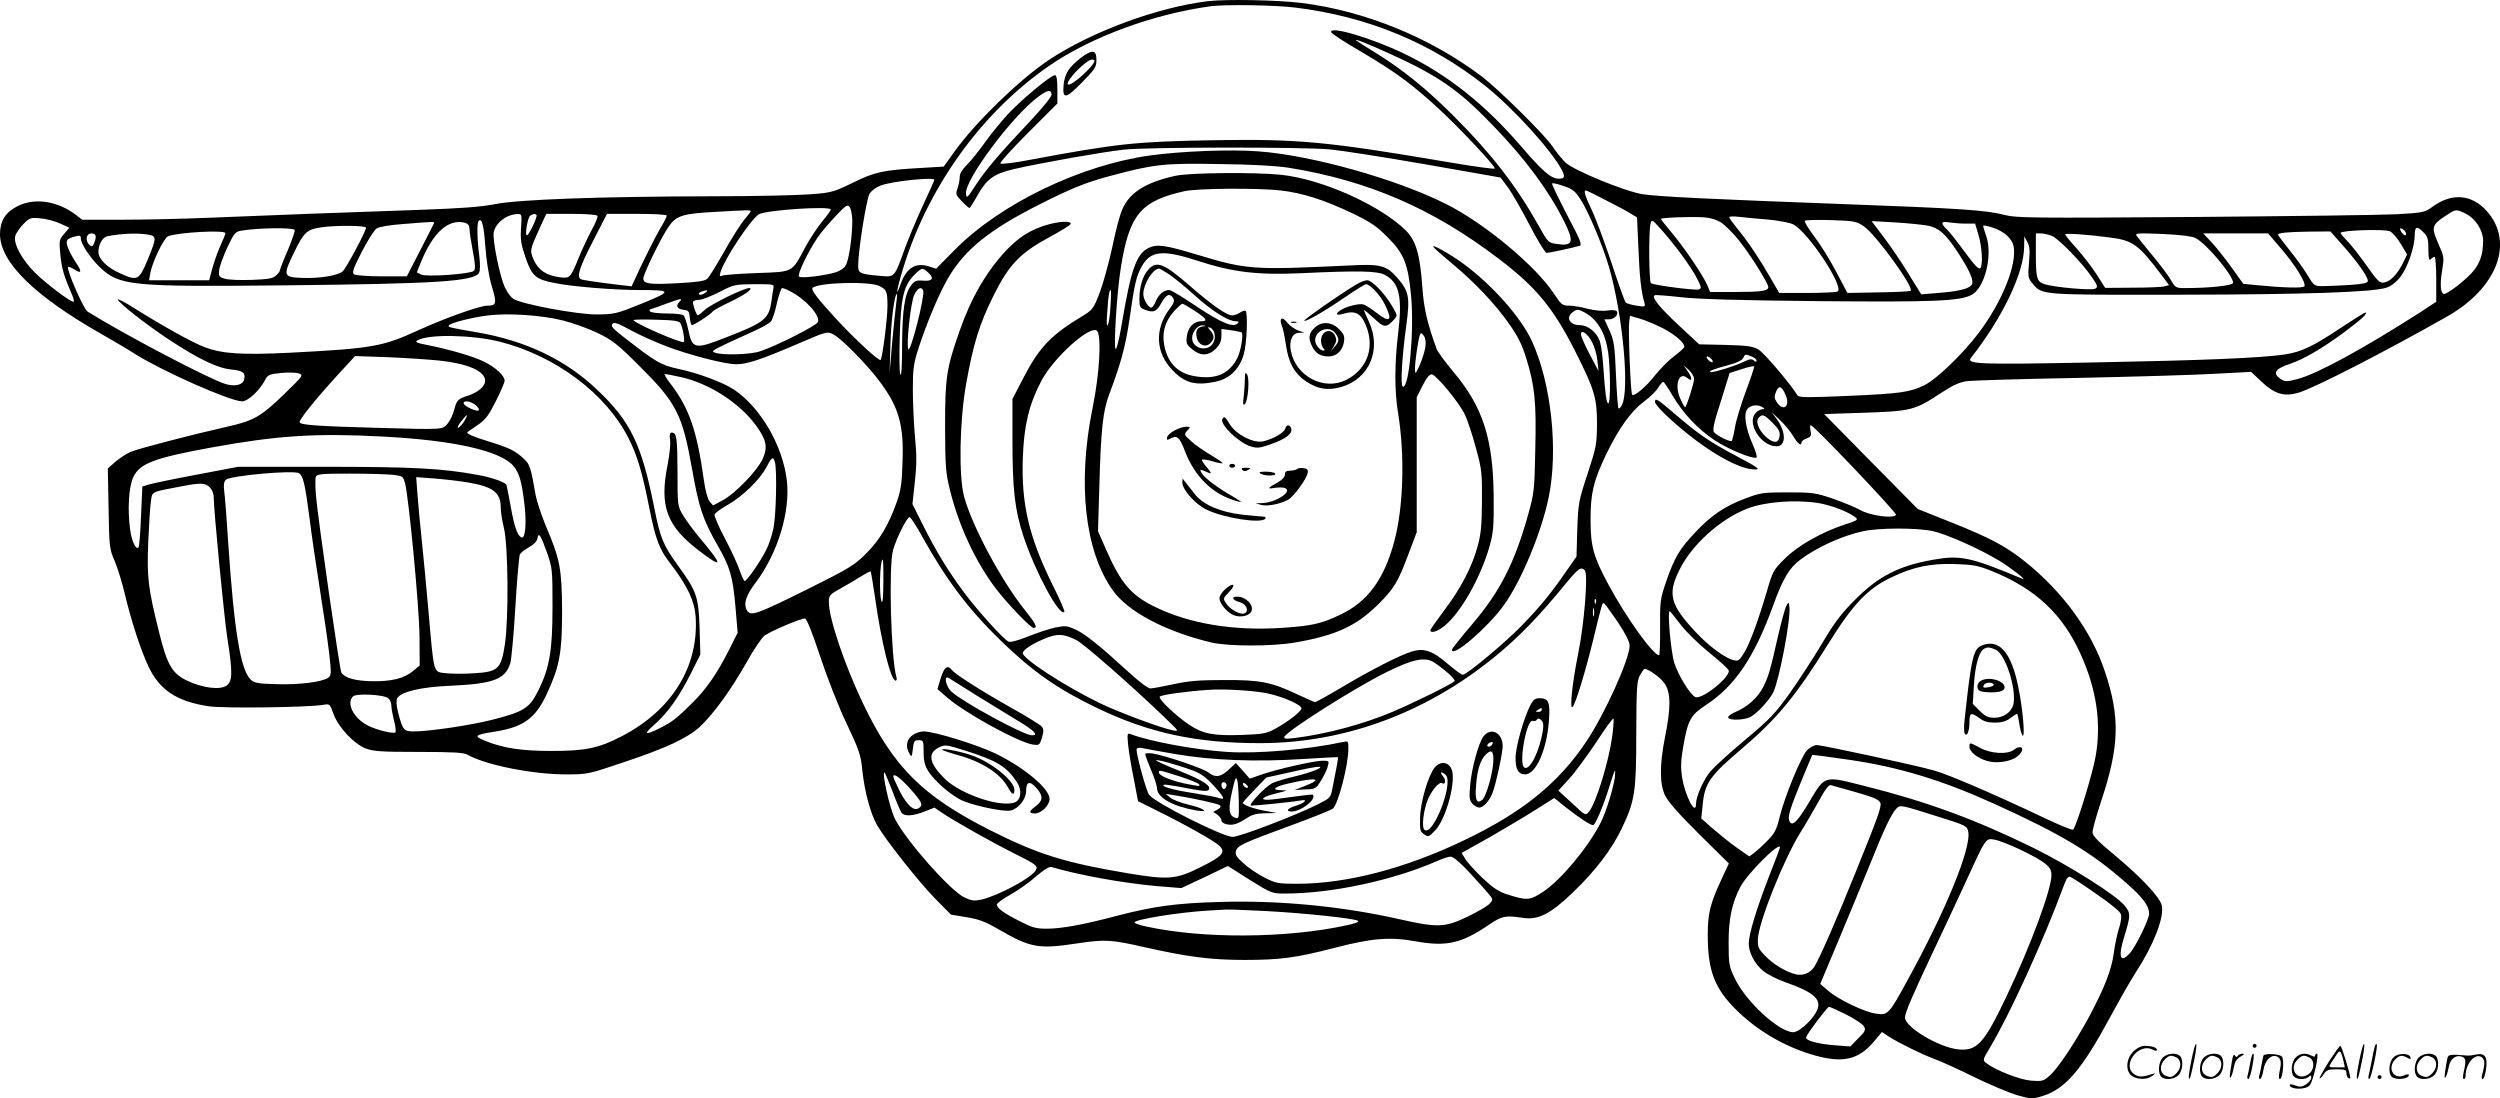 <svg version="1.0" xmlns="http://www.w3.org/2000/svg"
  viewBox="0 0 1280.051 562.359"
 preserveAspectRatio="xMidYMid meet">
<g transform="translate(-0.602,562.499) scale(0.1,-0.1)"
fill="#000000" stroke="none">
<path d="M6191 5619 c-258 -31 -599 -157 -816 -302 -151 -101 -374 -318 -481
-467 l-56 -78 -117 -7 c-193 -11 -236 -20 -349 -76 -100 -48 -109 -51 -220
-59 -65 -5 -286 -10 -492 -10 -579 -1 -994 -16 -1118 -40 -77 -15 -176 -22
-400 -30 -365 -12 -775 -28 -1067 -40 -121 -5 -316 -10 -434 -10 l-214 0 -34
26 c-94 71 -212 88 -300 42 -60 -31 -87 -75 -87 -143 1 -143 176 -315 519
-510 66 -38 143 -83 170 -101 141 -89 490 -244 551 -244 29 0 88 54 116 107
15 29 21 32 81 38 36 4 77 3 92 -2 26 -8 25 -10 -77 -109 -116 -112 -154 -134
-290 -164 -185 -42 -454 -112 -494 -129 -22 -10 -57 -33 -78 -51 l-38 -34 4
-205 c3 -198 5 -208 31 -268 14 -34 38 -108 51 -165 34 -143 82 -290 122 -375
57 -121 144 -179 307 -204 72 -12 511 -6 587 7 35 6 35 5 53 -45 24 -68 104
-154 165 -178 40 -15 78 -18 272 -18 171 0 231 -3 249 -14 93 -53 334 -101
504 -101 110 0 115 1 290 60 229 76 338 128 401 188 71 69 156 187 233 323 37
67 80 130 94 140 38 26 190 90 207 87 9 -2 37 -72 77 -193 36 -109 93 -255
135 -343 65 -138 74 -163 81 -240 12 -111 42 -224 77 -284 46 -78 211 -287
297 -375 l80 -81 78 -13 c60 -9 95 -22 155 -56 175 -102 212 -109 416 -78 140
21 172 19 343 -20 222 -50 341 -65 511 -65 185 0 264 11 462 62 192 50 283 57
416 33 156 -28 233 -11 375 86 67 45 83 48 175 34 77 -11 140 21 255 132 113
108 200 222 250 329 66 139 73 184 73 484 1 234 3 269 19 298 10 17 20 32 23
32 21 0 84 -45 104 -76 31 -47 32 -120 1 -274 -28 -141 -28 -240 1 -299 14
-30 74 -98 174 -197 l152 -150 -35 -75 c-61 -132 -73 -179 -73 -291 0 -184 35
-274 147 -385 110 -108 253 -191 405 -233 141 -39 221 -20 298 71 l42 50 31
-21 c53 -34 168 -91 237 -117 36 -13 128 -55 205 -93 77 -38 175 -79 217 -92
76 -21 79 -21 132 -5 118 37 202 136 348 407 46 85 104 187 130 227 90 138
145 278 133 340 -7 42 -108 149 -246 263 -83 69 -109 96 -109 114 0 14 20 85
44 158 94 282 98 431 19 666 -68 205 -216 408 -409 562 -98 78 -176 120 -376
200 l-173 69 -240 243 -239 243 185 6 c268 9 275 11 423 108 57 37 88 50 128
55 29 3 283 11 563 16 281 6 595 15 699 21 l188 10 53 -50 c68 -64 115 -78
189 -57 82 24 457 217 766 393 253 145 340 377 200 536 -77 87 -178 96 -277
25 -42 -31 -48 -32 -186 -40 -78 -4 -547 -10 -1042 -14 -818 -6 -906 -5 -963
10 -94 25 -227 34 -827 56 -674 25 -940 38 -1025 50 -90 13 -355 122 -399 163
-18 18 -48 55 -66 82 -38 58 -272 289 -360 357 -264 200 -599 337 -925 378
-127 15 -383 20 -479 9z m449 -33 c371 -46 696 -181 975 -404 143 -115 337
-329 388 -428 18 -34 14 -44 -15 -44 -40 0 -81 35 -193 165 -185 215 -377 368
-599 475 -168 81 -386 145 -374 110 2 -7 70 -52 152 -99 178 -105 261 -166
401 -295 108 -100 285 -289 285 -304 0 -4 -100 9 -222 30 -642 109 -780 122
-1221 115 -399 -7 -492 -17 -946 -102 -74 -14 -138 -22 -143 -17 -4 4 60 75
142 157 l150 150 0 72 c0 53 -4 73 -13 73 -20 0 -166 -121 -238 -197 -35 -38
-90 -105 -121 -149 -31 -43 -72 -95 -92 -114 -23 -22 -36 -44 -36 -61 0 -14
-5 -41 -11 -58 -11 -30 -9 -35 22 -67 18 -19 36 -34 39 -34 3 0 20 27 38 59
49 89 84 115 189 140 133 31 455 88 565 100 119 13 915 14 1053 1 55 -5 274
-39 487 -76 l387 -68 35 -47 c20 -25 70 -112 112 -193 41 -80 82 -146 89 -146
13 0 133 26 168 36 15 5 7 26 -64 160 -44 86 -79 157 -76 160 2 3 29 -3 58
-13 45 -15 60 -26 85 -65 41 -60 116 -239 149 -352 70 -244 106 -630 65 -706
-6 -12 -14 -19 -17 -16 -3 3 -9 81 -13 173 -6 150 -10 174 -33 226 l-26 57 23
0 c27 0 51 24 41 40 -4 7 -23 9 -48 5 -26 -4 -65 0 -102 9 -32 9 -76 16 -96
16 -33 0 -39 5 -74 58 -94 144 -355 362 -556 463 -253 127 -686 249 -960 269
-139 11 -396 1 -554 -21 -356 -49 -766 -247 -998 -481 l-98 -99 -34 11 c-70
23 -117 -5 -147 -88 -34 -97 -16 -8 23 113 133 406 401 771 737 1003 213 147
533 265 827 305 74 10 331 6 435 -7z m482 -236 c246 -112 352 -184 523 -362
168 -173 288 -334 369 -495 54 -108 47 -130 -39 -117 -41 6 -44 9 -89 90 -113
203 -242 370 -431 559 -142 143 -268 245 -408 331 -51 31 -94 59 -97 62 -12
11 53 -14 172 -68z m-1732 -210 c0 -11 -48 -70 -111 -137 -156 -165 -225 -246
-278 -327 -43 -66 -46 -69 -49 -43 -8 70 238 400 372 498 46 34 66 37 66 9z
m1215 -374 c407 -66 738 -209 1075 -466 191 -145 278 -251 388 -467 102 -201
115 -245 115 -378 -1 -104 -3 -118 -48 -255 -46 -139 -48 -151 -53 -285 l-4
-140 -56 -80 c-78 -113 -132 -178 -225 -274 -87 -89 -281 -251 -301 -251 -7 0
-41 25 -76 55 -78 67 -122 83 -182 65 -60 -17 -218 -98 -365 -186 -69 -41
-129 -74 -133 -74 -4 0 -46 18 -92 40 -131 62 -189 74 -373 73 -126 0 -181 -4
-259 -21 -55 -12 -109 -22 -120 -22 -12 0 -60 36 -116 88 -144 132 -220 193
-270 215 -40 18 -51 19 -100 9 -31 -7 -94 -27 -140 -46 -56 -22 -90 -31 -101
-26 -29 16 -159 160 -228 253 -83 112 -143 211 -211 347 l-52 104 12 111 c10
87 10 139 1 233 -6 66 -11 175 -11 241 0 107 3 132 30 216 42 129 104 276 151
357 86 146 210 246 465 375 168 85 243 115 368 148 221 59 270 65 551 60 174
-2 293 -9 360 -19z m-1815 -62 c0 -3 -26 -62 -59 -132 -32 -70 -73 -167 -91
-217 -57 -156 -50 -149 -134 -142 -98 9 -106 13 -106 52 0 75 42 340 58 367 9
16 33 34 57 43 56 22 275 45 275 29z m3438 -104 c54 -27 111 -58 128 -69 l32
-19 7 -159 c6 -145 14 -223 31 -279 5 -20 3 -21 -41 -14 -25 4 -50 11 -55 16
-5 5 -38 97 -73 204 -36 107 -81 229 -101 270 -34 71 -43 100 -30 100 3 0 49
-22 102 -50z m-3858 -109 c-1 -87 -18 -202 -35 -227 -8 -13 -32 -28 -52 -34
-65 -18 -176 -31 -186 -21 -10 10 47 129 96 201 17 25 58 73 91 108 55 58 62
62 73 46 7 -10 13 -43 13 -73z m-110 61 c0 -4 -20 -32 -45 -62 -24 -29 -64
-90 -87 -133 -69 -129 -58 -123 -243 -130 -88 -3 -168 -9 -179 -13 -16 -6 -17
-4 -11 17 20 67 150 264 195 296 31 22 370 45 370 25z m-410 -8 c0 -3 -15 -23
-34 -45 -18 -22 -64 -94 -102 -162 -38 -67 -76 -129 -85 -138 -13 -13 -47 -18
-152 -24 -146 -8 -177 -3 -177 24 0 23 91 210 130 266 39 56 71 66 235 75 71
4 142 8 158 8 15 1 27 -1 27 -4z m8777 -11 c53 -25 93 -86 93 -142 0 -69 -17
-118 -57 -162 -39 -43 -125 -109 -142 -109 -19 0 -23 47 -11 119 11 68 11 71
-20 140 -36 83 -33 94 36 140 55 36 55 36 101 14z m-9953 -75 c-4 -62 0 -85
23 -152 33 -95 51 -111 148 -130 85 -18 305 -36 431 -36 172 0 174 -5 17 -69
-133 -54 -141 -55 -233 -56 -102 0 -384 53 -426 80 -12 8 -31 33 -42 57 -27
56 -65 244 -58 284 10 48 66 92 123 93 21 1 21 -2 17 -71z m79 66 c7 -7 -39
-104 -49 -104 -12 0 4 93 17 101 17 10 24 11 32 3z m312 -4 c3 -5 -10 -38 -29
-72 -19 -35 -49 -99 -67 -143 -42 -104 -45 -107 -101 -99 -66 9 -106 37 -129
88 -21 49 -21 50 33 169 l31 67 128 0 c74 0 130 -4 134 -10z m355 1 c0 -6 -16
-38 -37 -72 -20 -35 -60 -114 -90 -176 l-53 -114 -53 6 c-132 16 -200 26 -208
31 -21 13 -5 62 63 194 l72 140 153 0 c90 0 153 -4 153 -9z m5401 -37 c20 -14
60 -54 88 -89 56 -69 151 -220 151 -240 0 -20 -36 -25 -171 -25 l-127 0 -13
32 c-20 49 -120 197 -183 271 -31 37 -56 69 -56 71 0 7 165 13 225 8 31 -3 64
-13 86 -28z m235 17 c56 -5 115 -16 132 -25 75 -39 258 -313 228 -343 -4 -4
-73 -8 -154 -8 l-146 0 -47 81 c-58 101 -114 183 -168 249 -22 27 -41 53 -41
58 0 4 21 5 48 2 26 -3 93 -10 148 -14z m-8743 -20 l48 -22 -27 -32 c-25 -29
-26 -34 -19 -106 7 -71 18 -109 59 -203 9 -21 13 -38 8 -38 -17 0 -138 91
-194 146 -69 68 -114 150 -104 190 4 15 23 43 42 62 32 32 38 34 87 29 28 -2
74 -14 100 -26z m2178 -118 c5 -72 18 -152 33 -203 27 -90 24 -100 -23 -100
-38 0 -217 -64 -349 -124 -187 -86 -236 -95 -662 -117 -248 -12 -347 -6 -440
30 -59 22 -218 111 -358 199 -45 29 -82 48 -82 43 0 -14 143 -127 260 -204
151 -100 252 -148 321 -154 60 -6 75 -18 64 -54 -8 -26 -49 -34 -95 -20 -79
23 -530 260 -706 371 -20 12 -110 218 -99 228 2 3 16 -3 31 -12 37 -25 41 -12
11 31 -14 21 -33 54 -41 75 -17 41 -11 51 37 63 22 6 27 4 27 -12 0 -26 49
-100 96 -145 102 -97 157 -102 944 -94 784 8 976 20 999 65 6 10 6 45 1 86
-11 84 -13 169 -3 179 16 16 26 -20 34 -131z m6122 -38 c32 -43 70 -101 83
-127 22 -44 23 -49 8 -55 -17 -6 -227 21 -245 32 -10 7 -12 266 -2 304 6 24 7
24 51 -25 25 -27 72 -85 105 -129z m938 140 c61 -43 256 -311 238 -329 -3 -3
-77 -7 -164 -8 l-160 -3 -58 110 c-32 61 -82 141 -112 180 -29 38 -51 74 -48
79 3 5 63 6 134 4 121 -4 130 -6 170 -33z m-7323 17 c-1 -4 -34 -67 -71 -140
l-68 -132 -127 0 c-70 0 -134 5 -142 10 -13 8 -7 26 38 115 30 58 64 112 76
120 13 9 67 18 137 23 162 13 161 13 157 4z m160 2 c15 -5 22 -14 22 -32 0
-14 8 -65 17 -114 13 -66 14 -91 5 -100 -16 -16 -240 -32 -269 -19 l-23 11 19
47 c63 158 143 230 229 207z m7492 -15 c55 -12 89 -43 149 -134 66 -101 87
-151 71 -170 -17 -20 -68 -32 -171 -40 l-86 -7 -63 102 c-34 56 -91 141 -127
188 l-64 85 123 -7 c68 -4 143 -12 168 -17z m192 11 l47 0 17 -57 c19 -65 24
-157 9 -172 -7 -7 -32 19 -79 84 -38 52 -79 104 -92 116 -34 32 -30 43 14 35
20 -3 58 -6 84 -6z m-8192 -21 c0 -18 -100 -205 -119 -223 -25 -22 -116 -37
-208 -34 -98 4 -100 10 -39 135 48 99 64 113 136 124 78 11 230 10 230 -2z
m8331 0 c57 -19 97 -56 105 -94 18 -96 -59 -286 -179 -445 -82 -109 -218 -239
-279 -268 -77 -36 -120 -42 -387 -54 -216 -9 -255 -9 -262 3 -31 53 -170 217
-199 234 -29 17 -56 21 -170 24 l-134 3 -104 97 c-98 91 -141 144 -124 154 4
3 66 -2 137 -10 92 -10 300 -16 705 -20 591 -5 718 0 781 32 67 35 109 202 75
301 -9 26 -16 49 -16 51 0 6 17 3 51 -8z m-8696 -11 c3 -3 -12 -48 -34 -101
-23 -52 -41 -99 -41 -104 0 -6 -9 -18 -21 -29 -17 -15 -40 -19 -122 -22 -56
-2 -118 0 -137 5 -32 9 -35 13 -32 43 1 18 20 70 41 116 36 76 42 83 73 88 81
14 261 17 273 4z m10809 -14 c8 -21 -12 -17 -24 6 -8 16 -8 18 4 14 8 -3 17
-12 20 -20z m91 1 c21 -20 25 -34 25 -87 0 -48 3 -59 12 -50 7 7 16 12 20 12
4 0 8 -52 8 -115 l0 -115 -82 -54 c-295 -189 -529 -316 -629 -342 -55 -14 -62
-14 -85 0 -44 30 -30 53 50 79 70 24 162 78 275 161 94 71 118 93 109 101 -2
2 -56 -32 -121 -75 -147 -98 -206 -127 -293 -140 -123 -18 -408 -30 -989 -41
-579 -11 -643 -9 -617 24 161 205 271 434 272 568 l1 54 15 -29 c13 -22 14
-45 9 -105 -6 -74 -6 -79 19 -109 49 -58 41 -57 746 -56 654 1 995 13 1065 36
26 9 50 28 72 56 37 48 73 154 73 213 0 45 11 49 45 14z m-173 6 c13 -5 38
-34 56 -64 l33 -55 -24 -49 c-30 -57 -64 -91 -97 -95 -19 -3 -34 12 -85 85
-34 48 -78 105 -98 125 -20 21 -37 41 -37 44 0 14 220 21 252 9z m-11082 -10
c0 -5 -11 -33 -24 -61 -14 -29 -32 -81 -42 -116 l-17 -64 -154 0 -154 0 7 38
c10 56 69 178 90 187 47 20 294 34 294 16z m10842 -63 c74 -83 128 -160 128
-181 0 -11 -22 -16 -92 -21 -50 -3 -112 -6 -137 -6 -45 0 -47 1 -79 55 -19 31
-60 89 -93 129 -32 41 -59 76 -59 79 0 10 44 14 157 16 l111 1 64 -72z
m-11508 53 c4 -5 2 -21 -4 -36 -9 -23 -13 -25 -25 -15 -16 13 -20 42 -8 53 9
10 31 9 37 -2z m269 3 c46 -8 46 -15 -1 -129 -44 -106 -52 -110 -142 -69 -67
30 -110 73 -110 109 0 37 21 75 44 80 68 14 152 18 209 9z m9750 -7 c36 -16
159 -143 206 -214 28 -41 29 -48 15 -56 -18 -10 -215 7 -262 24 -37 13 -42 29
-42 157 l0 102 25 0 c14 0 40 -6 58 -13z m296 -8 c118 -15 146 -35 266 -194
l37 -50 -23 -6 c-13 -4 -87 -7 -164 -7 l-140 -1 -44 69 c-24 38 -71 98 -103
134 -32 35 -58 67 -58 71 0 7 108 0 229 -16z m439 -3 c56 -29 192 -191 192
-229 0 -14 -120 -27 -245 -27 -48 0 -51 2 -73 40 -12 22 -55 79 -95 127 -40
49 -77 94 -82 102 -7 12 13 13 134 8 91 -4 151 -12 169 -21z m437 -53 c74 -86
130 -177 120 -194 -7 -10 -104 -8 -256 7 l-57 6 -58 81 c-32 45 -78 103 -103
130 l-44 47 166 0 166 0 66 -77z m-6926 -124 c31 -29 22 -45 -26 -41 -34 3
-44 -1 -61 -23 -34 -43 -46 -127 -47 -307 0 -100 -3 -160 -9 -151 -5 9 -6 95
-3 192 5 201 20 263 74 318 40 39 42 39 72 12z m-249 -69 c36 -19 40 -28 40
-103 0 -64 -26 -266 -35 -275 -8 -8 -131 106 -221 203 -103 112 -137 156 -127
166 29 28 294 35 343 9z m-544 -12 c-3 -13 -7 -42 -10 -65 -13 -91 -35 -109
-231 -185 -162 -64 -175 -61 -195 40 -7 31 -17 63 -22 70 -7 8 -38 12 -89 12
-43 0 -81 5 -84 10 -3 6 -5 10 -3 10 3 0 42 14 88 31 77 28 83 28 65 9 -21
-23 -13 -37 25 -42 21 -2 26 -9 28 -40 2 -21 7 -38 11 -38 11 0 98 57 105 69
4 6 44 29 90 50 77 37 124 71 98 71 -28 0 -201 -85 -229 -113 -18 -17 -34 -29
-36 -26 -12 17 -26 62 -22 70 4 5 18 9 33 9 15 1 61 19 102 40 73 38 78 39
178 40 101 0 102 0 98 -22z m87 -15 c78 -40 154 -124 141 -157 -7 -18 -216
-124 -297 -150 -51 -17 -197 -21 -232 -6 -21 8 -16 11 202 110 40 18 79 40 86
49 8 9 22 51 31 94 10 42 22 77 27 77 6 0 24 -7 42 -17z m680 4 c10 -26 -65
-319 -76 -300 -12 19 12 240 30 278 17 36 37 45 46 22z m-1117 -12 c-10 -8
-24 -11 -29 -8 -6 4 -2 10 9 14 31 12 40 9 20 -6z m979 -52 c-4 -27 -13 -118
-21 -203 l-13 -155 4 140 c3 124 21 265 33 265 2 0 1 -21 -3 -47z m3523 -47
c66 -35 107 -103 122 -203 12 -87 13 -263 1 -263 -10 0 -16 46 -26 190 -3 47
-10 102 -16 122 -12 47 -60 88 -103 88 -52 0 -75 39 -38 66 22 17 27 17 60 0z
m-5229 -42 c51 -13 132 -42 179 -65 74 -36 101 -57 212 -168 190 -189 220
-247 270 -530 34 -194 56 -259 129 -386 66 -115 79 -161 93 -320 l11 -130 -43
-85 c-61 -122 -119 -206 -192 -277 -78 -77 -100 -94 -165 -127 -77 -38 -85
-32 -25 20 66 58 127 143 187 264 l47 94 -4 136 c-5 159 -15 188 -109 317 -78
108 -92 141 -124 303 -64 321 -121 438 -290 598 -163 156 -370 254 -620 296
-140 24 -146 26 -141 35 8 13 120 41 201 51 106 13 276 1 384 -26z m5634 -41
c62 -33 107 -72 107 -94 0 -5 -23 -26 -50 -46 -28 -21 -71 -64 -96 -95 -48
-62 -110 -115 -121 -104 -8 8 -21 335 -15 375 l4 29 52 -15 c28 -8 82 -31 119
-50z m-5033 27 c11 -18 24 -89 17 -96 -10 -10 -257 98 -257 112 0 3 52 4 115
2 89 -2 118 -6 125 -18z m-80 -115 c121 -47 308 -95 366 -95 55 0 125 23 316
105 148 64 150 64 181 48 39 -19 170 -152 234 -237 101 -134 128 -226 120
-420 -3 -107 -9 -144 -30 -203 -42 -118 -87 -193 -157 -263 -59 -59 -85 -75
-300 -182 -262 -130 -292 -141 -310 -107 -18 33 -5 75 46 142 112 149 177 362
159 521 -21 179 -133 372 -269 465 -55 37 -182 85 -286 107 -90 20 -110 31
-274 158 -61 47 -74 61 -65 72 9 11 26 6 93 -31 44 -24 124 -60 176 -80z
m4749 16 c11 -21 23 -62 26 -92 l6 -54 -45 85 c-25 47 -45 93 -45 103 -1 29
36 3 58 -42z m-5592 4 c285 -73 543 -266 658 -495 44 -87 70 -175 105 -353 34
-169 51 -214 114 -295 82 -107 119 -186 124 -266 16 -255 -122 -478 -379 -611
-118 -61 -184 -75 -359 -75 -154 0 -246 14 -338 51 -63 26 -58 31 48 48 145
23 206 67 264 189 67 144 80 212 80 427 -1 216 -10 267 -84 439 -22 54 -45
123 -51 154 -26 147 -29 158 -62 189 -41 39 -73 55 -177 87 -84 26 -119 41
-110 49 3 2 26 18 52 36 39 26 55 47 93 122 25 50 45 97 45 104 0 25 -44 67
-101 96 -58 29 -180 65 -303 89 -50 10 -57 14 -41 23 58 32 278 28 422 -8z
m6407 -75 c14 -5 26 -15 26 -21 0 -8 -4 -8 -14 0 -11 10 -23 8 -53 -7 -40 -20
-142 -52 -165 -52 -24 1 13 16 85 35 43 11 71 24 78 36 11 22 10 22 43 9z
m-6719 -21 c148 -16 235 -54 235 -104 0 -28 -36 -59 -88 -76 -51 -16 -58 -23
-71 -74 -6 -24 -21 -55 -34 -70 -26 -30 -18 -30 -347 -21 -325 9 -410 15 -410
30 0 15 84 120 194 240 l90 98 171 -6 c93 -4 211 -12 260 -17z m6515 6 c7 -8
8 -15 2 -15 -5 0 -15 7 -22 15 -7 8 -8 15 -2 15 5 0 15 -7 22 -15z m176 -161
c-24 -65 -50 -148 -56 -184 -6 -36 -14 -68 -16 -72 -6 -9 -75 25 -92 44 -8 11
-1 48 35 158 l45 145 62 20 c33 11 62 17 64 14 1 -3 -17 -59 -42 -125z m-266
61 c0 -23 -39 -145 -46 -145 -3 0 -14 20 -25 45 -31 70 -6 140 36 105 26 -22
28 -3 4 32 l-23 33 27 -24 c15 -14 27 -34 27 -46z m-5187 9 c144 -32 298 -131
383 -246 54 -74 62 -111 36 -171 -26 -59 -139 -177 -203 -212 l-52 -28 -18 21
c-10 13 -22 57 -29 109 -35 251 -75 368 -169 491 -23 28 -36 52 -30 52 5 0 42
-7 82 -16z m5076 -93 c55 -93 128 -171 216 -230 68 -45 192 -97 214 -89 6 2
-3 32 -19 68 -38 86 -48 160 -25 183 18 19 52 22 75 7 12 -8 13 -10 1 -10 -8
0 -23 -7 -33 -17 -53 -48 22 -173 104 -173 50 0 50 73 1 140 l-26 35 42 -40
c24 -22 54 -59 68 -82 24 -41 43 -55 43 -33 0 6 12 15 26 20 23 9 26 15 20 41
-3 17 -2 29 2 27 24 -10 442 -450 436 -459 -13 -21 -134 -4 -184 25 -25 14
-88 40 -140 58 -88 30 -105 32 -230 32 -127 0 -140 -2 -217 -31 -106 -40 -176
-87 -256 -173 -81 -85 -107 -129 -149 -250 -31 -91 -33 -101 -32 -237 1 -79
-2 -143 -5 -143 -30 0 -168 192 -260 363 -76 141 -91 196 -91 330 0 137 14
197 80 336 64 132 127 221 195 271 29 22 62 53 71 70 10 16 22 30 26 30 4 0
25 -31 47 -69z m581 -1 c23 -56 -14 -84 -46 -35 -14 21 -14 30 -4 55 14 35 30
28 50 -20z m-6709 -49 c13 -11 21 -23 16 -27 -9 -9 -77 22 -77 36 0 17 36 11
61 -9z m-57 -81 c-10 -16 -24 -32 -31 -35 -8 -2 -2 11 13 30 32 43 41 45 18 5z
m6698 -10 c30 -30 39 -45 36 -67 -4 -37 -28 -40 -65 -9 -40 34 -60 81 -43 101
19 22 28 19 72 -25z m-7120 -70 c367 -19 607 -73 673 -151 30 -36 42 -77 56
-193 12 -97 5 -180 -14 -173 -21 6 -38 56 -57 164 -11 58 -20 106 -22 108 -19
16 -80 37 -149 49 -181 33 -331 41 -779 41 l-445 0 -205 -39 c-113 -21 -223
-44 -245 -50 l-40 -12 -7 -153 c-3 -84 -9 -156 -13 -159 -13 -13 -34 31 -42
87 -15 106 -8 224 16 274 34 70 106 97 401 151 335 61 531 74 872 56z m2012
-132 c11 -43 6 -273 -8 -339 -8 -37 -24 -86 -37 -110 -27 -55 -99 -159 -110
-159 -4 0 -15 24 -25 53 -9 28 -43 102 -75 163 -33 61 -57 118 -54 125 3 8 33
30 67 49 76 43 165 129 198 193 28 53 35 57 44 25z m-2437 -56 c21 -13 31 -55
53 -223 11 -90 36 -261 55 -379 19 -118 40 -264 47 -324 11 -101 11 -109 -6
-121 -30 -22 -149 -37 -265 -33 -90 2 -113 6 -130 22 -53 48 -86 249 -116 696
-8 124 -17 246 -21 271 -4 33 -1 49 9 58 26 21 347 50 374 33z m481 -8 c50 -6
52 -8 62 -43 19 -72 73 -637 74 -785 l1 -148 -33 -28 c-47 -39 -112 -55 -214
-53 -84 2 -137 17 -154 44 -9 15 -121 795 -130 905 -4 45 -4 90 -1 98 5 14 31
16 174 16 92 0 192 -3 221 -6z m383 -39 c131 -22 169 -52 169 -130 0 -18 7
-67 17 -107 21 -94 24 -460 4 -593 -19 -125 -35 -140 -156 -147 -50 -4 -115
-3 -145 0 -67 8 -61 -11 -90 317 -12 132 -27 299 -35 370 -8 72 -17 172 -21
224 l-7 93 94 -7 c52 -4 128 -13 170 -20z m-1321 -25 c11 -11 20 -32 20 -46 0
-67 53 -614 70 -726 28 -177 27 -223 -5 -244 -35 -23 -123 -11 -201 26 -77 37
-102 81 -143 246 -57 230 -63 280 -56 463 4 91 10 186 14 211 7 49 -2 45 156
75 99 19 122 18 145 -5z m8232 -80 c65 -10 153 -43 192 -72 18 -14 15 -17 -50
-38 -120 -39 -242 -108 -309 -175 -59 -58 -62 -64 -93 -170 -46 -156 -90 -274
-119 -318 -21 -34 -28 -38 -51 -32 -43 10 -127 72 -193 143 -132 141 -146 195
-83 321 63 127 207 257 344 311 89 35 239 48 362 30z m-4585 -171 c125 -224
237 -373 404 -535 164 -159 292 -248 494 -345 265 -127 506 -179 832 -179 449
0 882 166 1244 477 104 89 200 191 318 335 68 83 83 94 102 72 17 -21 -3 -274
-36 -434 -29 -145 -43 -280 -27 -265 15 15 65 179 107 350 46 190 45 186 55
180 5 -3 36 -46 70 -96 40 -60 60 -100 60 -120 0 -68 -126 -347 -221 -490
-145 -216 -328 -364 -630 -508 -298 -143 -599 -221 -850 -221 -98 0 -110 2
-167 31 -34 17 -82 49 -108 73 -39 34 -45 46 -39 65 8 27 36 40 290 133 104
38 197 76 206 83 28 26 79 224 79 307 0 40 0 40 -32 33 -179 -38 -433 -60
-588 -50 -160 10 -399 54 -494 91 -18 7 -19 3 -14 -52 3 -33 16 -112 29 -175
l22 -116 86 -43 c147 -72 305 -161 330 -185 35 -34 17 -54 -96 -110 -125 -63
-165 -66 -374 -31 -322 54 -458 97 -701 219 -350 177 -497 324 -654 652 -95
200 -174 434 -174 517 0 34 4 39 58 69 31 17 79 45 105 62 26 16 49 28 51 26
2 -2 11 -58 21 -124 34 -242 82 -435 107 -435 5 0 7 8 4 18 -28 93 -41 571
-17 652 20 67 73 171 85 167 6 -2 35 -46 63 -98z m5174 27 c70 -15 237 -89
342 -152 60 -37 147 -104 117 -92 -265 111 -317 122 -456 97 -174 -30 -281
-85 -399 -204 -72 -72 -106 -117 -170 -225 -44 -74 -118 -188 -165 -254 -74
-104 -102 -133 -226 -237 -78 -65 -158 -138 -178 -161 -36 -41 -76 -131 -76
-168 0 -67 -56 39 -71 134 -8 50 -7 85 5 155 24 140 38 164 115 215 150 98
249 244 346 511 50 138 82 192 140 235 84 63 213 122 320 145 80 18 274 18
356 1z m-7094 -111 c27 -77 28 -87 28 -275 0 -226 -15 -316 -74 -433 -44 -88
-73 -106 -233 -147 -115 -29 -325 -60 -404 -60 -50 0 -56 7 -79 95 -10 39 -11
63 -5 75 18 33 123 58 275 64 218 10 279 33 304 116 6 21 18 152 26 290 8 139
19 258 23 267 5 8 26 25 48 37 25 14 40 30 42 45 5 34 17 16 49 -74z m1722
-152 c0 -75 -4 -111 -9 -98 -14 32 -9 215 6 215 2 0 4 -53 3 -117z m5676 58
c223 -90 363 -221 455 -427 81 -179 106 -352 76 -522 -15 -87 -98 -357 -115
-375 -4 -4 -72 24 -152 62 -248 118 -483 219 -560 241 -104 29 -572 130 -601
130 -14 0 -35 -12 -50 -27 -31 -35 -112 -231 -139 -338 -16 -67 -26 -87 -62
-123 -23 -24 -54 -52 -68 -63 l-26 -19 -59 41 c-33 23 -88 67 -123 97 l-64 56
7 69 c10 112 37 150 201 289 179 152 277 270 443 538 127 204 202 283 327 341
109 52 197 70 320 66 96 -3 120 -8 190 -36z m-2028 -163 c-3 -8 -6 -5 -6 6 -1
11 2 17 5 13 3 -3 4 -12 1 -19z m-10 -65 c-3 -10 -5 -2 -5 17 0 19 2 27 5 18
2 -10 2 -26 0 -35z m448 -51 c27 -34 91 -97 142 -138 52 -42 97 -82 100 -91
12 -32 -135 -151 -170 -137 -25 9 -88 111 -108 174 -19 63 -38 282 -22 265 5
-5 31 -38 58 -73z m-3100 -73 c37 -17 281 -231 455 -398 74 -71 75 -72 40 -65
-58 11 -279 93 -375 140 -183 89 -401 232 -392 257 6 18 49 46 112 72 66 27
93 26 160 -6z m1836 -117 c56 -38 108 -85 103 -94 -8 -12 -199 -107 -314 -156
-153 -65 -343 -116 -508 -136 -42 -5 -53 -4 -50 6 9 28 354 247 518 329 140
70 204 83 251 51z m-851 -158 c80 -18 170 -58 170 -76 -1 -15 -65 -66 -134
-104 -44 -24 -61 -28 -172 -32 -144 -5 -198 5 -269 52 -68 46 -159 132 -151
144 5 9 139 28 251 35 83 6 236 -4 305 -19z m-4506 -24 c9 -7 16 -24 16 -39 0
-14 7 -50 14 -78 8 -29 10 -55 6 -58 -13 -8 -97 13 -140 35 -73 37 -112 113
-77 149 16 17 159 10 181 -9z m6267 -195 c-18 -130 -82 -340 -119 -386 -18
-21 -18 -21 -87 44 l-70 64 54 59 c30 32 92 117 139 187 46 71 86 126 89 123
3 -2 0 -43 -6 -91z m-2236 -91 c186 -32 412 -41 654 -25 96 6 175 10 177 9 3
-3 -5 -47 -27 -156 -10 -52 -11 -53 -77 -86 -114 -57 -399 -166 -435 -166 -49
0 -392 172 -427 215 -15 18 -71 225 -64 236 3 5 15 7 27 4 12 -3 90 -17 172
-31z m3455 -30 c250 -37 469 -103 738 -225 346 -157 501 -250 685 -414 76 -67
107 -110 107 -148 0 -29 -70 -172 -100 -204 -49 -53 -60 -16 -26 91 32 104 32
117 -1 156 -44 53 -285 205 -466 294 -293 144 -548 238 -865 317 -210 53 -200
57 -286 -88 -59 -99 -86 -124 -99 -89 -8 21 5 63 65 209 l53 127 45 -5 c25 -3
92 -13 150 -21z m-1206 -91 c-9 -61 -44 -173 -71 -228 -65 -128 -202 -293
-296 -356 -68 -45 -82 -46 -188 -12 -40 13 -71 34 -124 84 -38 37 -78 81 -87
97 l-18 30 143 80 c78 45 184 108 236 141 l95 60 60 -48 c63 -50 125 -91 139
-91 11 0 54 101 83 197 14 46 27 83 29 83 2 0 1 -17 -1 -37z m-3698 -70 c20
-54 41 -104 47 -110 14 -19 59 -16 117 7 l51 20 42 -29 c56 -38 251 -148 357
-201 122 -61 132 -68 120 -90 -21 -39 -192 -131 -279 -151 -37 -8 -50 -6 -87
11 -74 36 -297 289 -355 401 -27 53 -69 239 -54 239 2 0 20 -44 41 -97z m88
16 c62 -69 69 -84 50 -99 -25 -22 -60 6 -99 80 -19 38 -35 73 -35 79 0 20 34
-5 84 -60z m4823 -14 c108 -30 140 -43 147 -61 7 -18 -13 -74 -124 -348 -101
-251 -189 -452 -215 -492 -20 -31 -58 -46 -93 -38 -50 12 -117 52 -157 94 -36
37 -40 46 -38 88 3 84 132 408 219 547 24 38 65 109 92 157 32 60 52 86 62 83
8 -2 56 -16 107 -30z m445 -132 c143 -45 146 -47 152 -77 16 -83 -116 -406
-315 -767 -91 -167 -97 -173 -157 -164 -60 8 -195 73 -246 118 l-40 34 96 229
c53 126 124 299 159 384 69 174 110 260 135 285 20 20 19 20 216 -42z m418
-168 c131 -64 160 -87 160 -130 0 -74 -107 -363 -230 -621 -115 -242 -151
-281 -246 -272 -99 9 -274 114 -274 163 0 25 41 120 150 350 34 72 103 218
152 325 114 249 110 244 156 236 20 -3 79 -26 132 -51z m-1230 11 c0 -3 -25
-69 -56 -148 -65 -168 -104 -296 -104 -345 0 -45 31 -105 75 -140 19 -16 70
-42 112 -57 158 -55 195 -94 154 -160 -29 -47 -87 -96 -113 -96 -73 0 -245
159 -300 277 -29 60 -31 74 -31 177 -1 124 17 208 60 290 37 70 203 235 203
202z m-1595 -123 c40 -43 85 -93 100 -111 27 -32 27 -33 9 -53 -10 -12 -61
-42 -113 -67 -116 -56 -154 -58 -351 -13 -294 66 -612 97 -915 88 -226 -6
-342 -22 -530 -71 -174 -46 -284 -66 -361 -66 -54 0 -74 6 -140 40 -82 42
-114 66 -114 84 0 6 31 29 69 50 38 21 97 63 131 93 38 33 68 52 79 49 138
-41 369 -83 541 -98 l125 -10 119 56 119 57 112 -71 c111 -69 114 -70 181 -70
241 0 559 69 784 169 25 11 54 20 64 20 11 1 48 -30 91 -76z m3216 -116 c74
-51 122 -90 125 -104 3 -12 -1 -44 -10 -70 -9 -26 -21 -84 -27 -128 -11 -85
-48 -179 -126 -325 -69 -128 -160 -266 -201 -301 -33 -30 -39 -31 -97 -27 -58
5 -181 53 -229 90 -19 15 -18 17 16 74 102 169 278 554 382 837 13 35 22 47
33 42 9 -3 69 -42 134 -88z m-4246 -87 c199 -11 441 -37 463 -49 10 -6 -11
-14 -59 -24 -307 -67 -741 -69 -1027 -5 -29 6 -55 15 -57 19 -10 15 226 53
380 62 33 2 74 4 90 5 17 1 111 -3 210 -8z m2965 -530 c43 -22 84 -49 90 -60
10 -18 6 -27 -30 -62 l-40 -41 -78 6 c-90 7 -155 25 -148 42 9 24 109 155 117
155 5 0 45 -18 89 -40z M5539 5328 c-60 -47 -81 -80 -87 -136 -7 -77 10 -75
94 11 68 69 74 79 74 116 0 52 -21 54 -81 9z m71 -14 c0 -26 -122 -135 -136
-121 -15 15 94 127 123 127 7 0 13 -3 13 -6z M6025 4725 c-154 -34 -236 -86
-273 -173 -12 -27 -35 -113 -51 -193 -17 -79 -46 -183 -64 -232 -33 -85 -36
-88 -93 -123 -155 -93 -218 -159 -297 -312 l-57 -110 0 -208 c0 -258 12 -359
56 -494 62 -186 184 -413 210 -388 3 3 -24 66 -61 139 -121 246 -160 413 -152
649 6 166 31 273 95 395 63 120 252 289 285 256 24 -24 13 -223 -23 -396 -78
-384 -40 -732 104 -933 78 -110 273 -212 506 -267 86 -20 310 -20 426 0 208
36 312 83 424 193 85 84 104 116 161 269 l39 103 0 345 0 346 30 60 c22 42 36
59 48 57 23 -4 138 -143 167 -203 14 -27 39 -104 57 -170 31 -113 33 -130 32
-275 -1 -124 -5 -170 -22 -231 -28 -105 -88 -220 -172 -330 -38 -51 -70 -96
-70 -101 0 -18 38 -6 73 23 83 68 183 245 229 404 20 71 23 100 22 250 -2 302
-54 466 -208 648 -41 49 -78 100 -84 115 -49 135 -65 206 -73 313 -12 171 -32
240 -85 294 -130 129 -429 263 -638 285 -132 14 -469 11 -541 -5z m537 -75
c114 -13 226 -49 368 -117 94 -45 126 -67 180 -122 84 -83 106 -137 121 -300
17 -180 -11 -485 -43 -465 -12 8 -4 146 19 317 19 140 13 172 -47 240 -55 63
-86 71 -239 63 -504 -24 -529 -22 -782 54 -169 51 -208 56 -251 36 -63 -30
-91 -108 -139 -394 -13 -76 -26 -129 -31 -124 -11 11 7 295 27 417 43 271 102
341 325 391 68 15 374 17 492 4z m-428 -359 c183 -60 311 -75 531 -65 298 14
395 12 433 -9 73 -40 89 -112 67 -297 -19 -159 -19 -296 -1 -407 36 -218 28
-486 -19 -660 -52 -194 -137 -310 -276 -375 -97 -47 -147 -58 -303 -68 -241
-16 -467 21 -641 105 -127 61 -179 121 -257 299 l-40 91 7 235 c8 286 18 381
51 468 60 158 83 245 104 387 24 173 34 216 62 266 45 80 106 87 282 30z
m-442 -233 c-2 -46 -9 -90 -14 -98 -6 -9 -7 18 -2 75 5 81 10 105 18 105 1 0
1 -37 -2 -82z m1612 -212 c-4 -23 -17 -63 -29 -91 -22 -47 -23 -48 -24 -20 -1
32 16 150 25 175 5 12 8 12 20 -4 9 -13 12 -33 8 -60z M5886 4245 c-28 -30
-46 -88 -46 -149 0 -41 3 -48 26 -56 46 -18 61 -12 86 33 25 45 44 53 61 25 8
-13 4 -25 -18 -54 -78 -103 -73 -225 15 -315 63 -66 118 -80 222 -58 70 15
120 64 142 139 16 52 22 210 10 223 -4 3 -16 0 -28 -8 -11 -8 -30 -15 -41 -15
-28 0 -102 52 -214 149 -136 118 -172 133 -215 86z m105 -24 c24 -16 85 -65
134 -110 89 -80 170 -131 209 -131 15 0 17 -3 9 -11 -23 -23 -84 3 -209 86
-69 47 -132 85 -141 85 -28 0 -53 -21 -68 -55 -7 -19 -18 -35 -24 -35 -16 0
-41 42 -41 70 1 51 48 128 81 130 3 0 25 -13 50 -29z m133 -188 c61 -41 69
-53 32 -53 -37 0 -67 -30 -73 -76 -5 -36 -2 -43 27 -67 42 -36 83 -35 121 2
21 22 29 39 29 66 l0 36 48 -7 c26 -3 51 -9 55 -11 11 -7 -3 -92 -20 -128 -40
-80 -103 -111 -201 -99 -98 11 -154 62 -174 157 -14 68 2 125 49 178 19 21 39
39 43 39 4 0 33 -17 64 -37z m38 -80 c-28 -5 -36 -24 -28 -58 9 -36 43 -51 67
-29 24 21 24 42 2 67 -14 16 -15 19 -3 15 26 -8 35 -53 16 -82 -29 -45 -106
-25 -106 28 0 32 28 66 53 65 21 -2 21 -2 -1 -6z M6948 4167 c-85 -51 -269
-180 -264 -184 7 -8 102 47 213 123 51 35 98 64 103 64 20 0 73 -56 95 -101
44 -86 29 -101 -43 -44 -24 19 -53 37 -64 41 -23 7 -94 -11 -122 -32 -27 -19
-16 -26 24 -14 49 14 78 3 100 -40 61 -119 24 -242 -91 -300 -114 -58 -260 19
-284 150 -9 52 8 90 42 91 l28 1 -33 11 c-18 7 -43 25 -56 41 -25 33 -42 22
-27 -16 6 -13 15 -57 21 -98 14 -94 43 -146 102 -187 62 -41 112 -49 183 -29
143 42 206 192 140 334 -14 30 -25 56 -25 59 0 3 22 -15 50 -41 53 -50 64 -51
104 -7 18 20 18 21 -9 67 -40 68 -104 134 -129 134 -11 0 -38 -10 -58 -23z
M6618 3973 c6 -2 18 -2 25 0 6 3 1 5 -13 5 -14 0 -19 -2 -12 -5z M6735 3945
c-29 -28 -31 -54 -10 -95 18 -35 43 -50 83 -50 41 0 71 28 79 72 5 32 1 41
-25 68 -39 39 -91 41 -127 5z m109 -27 c21 -29 20 -41 -5 -69 l-20 -24 17 28
c13 22 15 33 6 52 -20 44 -72 26 -72 -25 0 -14 5 -31 12 -38 8 -8 9 -12 1 -12
-19 0 -43 30 -43 52 0 54 74 79 104 36z M6380 3684 c0 -23 -3 -63 -6 -90 -5
-38 -4 -46 6 -38 16 16 25 127 12 150 -10 16 -11 13 -12 -22z M6265 3480 c-16
-26 84 -123 146 -141 32 -10 47 -8 103 12 72 25 109 52 104 77 -5 23 -25 26
-31 3 -5 -21 -63 -55 -115 -66 -48 -10 -135 34 -168 86 -26 42 -29 44 -39 29z
M6020 3421 c-19 -10 -37 -26 -38 -35 -3 -15 -1 -16 18 -6 33 18 46 7 74 -67
47 -122 132 -209 240 -246 25 -9 46 -14 46 -12 0 2 -21 16 -47 31 -74 42 -142
94 -154 116 -10 18 -9 20 5 15 9 -4 24 -10 34 -14 12 -5 9 3 -10 26 -16 18
-28 36 -28 41 0 5 23 2 51 -6 28 -9 53 -13 55 -11 3 2 -25 21 -60 42 -36 21
-82 53 -102 72 -36 32 -36 34 -19 53 18 19 17 20 -6 20 -13 0 -40 -8 -59 -19z
M6300 3240 c0 -5 7 -10 15 -10 8 0 15 5 15 10 0 6 -7 10 -15 10 -8 0 -15 -4
-15 -10z M6367 3219 c8 -8 16 -8 30 0 16 9 14 10 -11 11 -22 0 -27 -3 -19 -11z
M6647 3223 c-4 -4 -20 -7 -35 -8 -20 0 -27 -5 -27 -20 0 -12 -14 -27 -37 -40
-53 -30 -56 -35 -15 -28 20 3 43 3 52 -1 43 -16 -46 -75 -118 -77 l-32 -1 27
-8 c30 -9 95 3 137 25 30 15 98 108 103 140 2 15 -3 21 -22 23 -14 2 -29 0
-33 -5z M6460 3200 c20 -13 83 -13 75 0 -3 6 -25 10 -48 10 -31 0 -38 -3 -27
-10z M6060 3154 c0 -36 65 -110 123 -138 89 -44 285 -74 302 -46 3 6 -2 10
-12 10 -10 0 -58 5 -108 10 -111 13 -200 51 -241 105 -16 20 -37 47 -46 58
l-17 22 -1 -21z M6276 2605 c-14 -13 -26 -33 -26 -43 0 -27 38 -72 73 -87 35
-14 82 -3 91 21 12 32 -29 74 -73 74 -33 0 -25 -18 12 -28 35 -9 51 -47 24
-58 -21 -8 -74 21 -93 52 -17 24 -16 26 16 59 40 41 19 50 -24 10z M5358 4471
c-82 -26 -135 -61 -199 -127 -103 -110 -181 -244 -242 -420 -65 -186 -72 -234
-72 -484 1 -201 3 -235 24 -320 46 -189 134 -376 240 -514 59 -76 174 -196
189 -196 22 0 13 20 -48 96 -118 148 -266 425 -307 574 -29 104 -24 391 10
580 36 203 68 306 139 449 79 160 137 221 288 302 57 31 106 61 108 67 6 18
-64 14 -130 -7z M7345 4361 c3 -6 45 -43 93 -83 116 -96 220 -205 292 -307 46
-65 67 -105 90 -178 44 -143 53 -224 47 -469 -4 -208 -6 -224 -36 -332 -70
-250 -144 -395 -286 -562 -58 -68 -105 -127 -105 -132 0 -44 181 111 266 228
88 122 192 371 229 550 51 242 14 588 -86 804 -57 122 -202 286 -352 396 -65
48 -164 103 -152 85z M3437 3372 c3 -21 -3 -76 -12 -123 -44 -217 -7 -318 167
-449 116 -88 116 -71 0 67 -34 40 -73 94 -89 120 -28 48 -28 50 -28 223 -1
175 -4 200 -30 200 -9 0 -12 -10 -8 -38z M8480 3567 c0 -20 105 -118 210 -197
111 -83 218 -139 281 -147 59 -7 47 3 -76 68 -131 69 -196 113 -308 210 -94
81 -107 89 -107 66z M4842 2198 c-5 -7 -16 -33 -23 -57 l-13 -44 48 -42 c90
-79 362 -229 439 -242 34 -5 36 -4 48 35 10 33 9 44 -1 57 -7 8 -74 50 -149
92 -160 90 -290 173 -310 196 -16 20 -25 21 -39 5z m163 -133 c72 -44 167
-103 212 -130 84 -50 109 -75 73 -75 -42 0 -354 170 -413 224 -28 26 -40 85
-14 70 6 -4 71 -44 142 -89z M7841 2013 c-34 -68 -73 -207 -75 -264 -1 -63 14
-89 49 -89 56 0 112 129 122 277 7 93 -2 113 -48 113 -23 0 -32 -7 -48 -37z
m59 -23 c0 -5 -8 -10 -17 -10 -15 0 -16 2 -3 10 19 12 20 12 20 0z m6 -105
c-17 -106 -67 -208 -95 -190 -31 18 12 251 43 239 8 -3 17 0 21 6 5 8 11 8 22
-2 11 -9 13 -23 9 -53z M4676 1859 c-29 -22 -34 -57 -14 -92 12 -20 13 -19 18
23 4 40 8 45 30 45 24 0 25 -3 25 -60 0 -45 6 -69 23 -97 35 -56 129 -136 187
-157 75 -28 204 -53 236 -46 40 9 79 59 79 100 0 48 18 54 52 16 36 -40 35
-65 -2 -93 -37 -27 -38 -38 -5 -38 33 0 75 42 75 74 0 53 -127 159 -275 232
-96 46 -315 114 -369 114 -19 0 -45 -9 -60 -21z m281 -80 c154 -49 204 -80
256 -159 26 -38 22 -88 -8 -102 -69 -31 -278 38 -362 120 -77 76 -89 127 -35
157 37 19 38 19 149 -16z M4831 1786 c3 -4 39 -16 79 -27 124 -34 218 -95 256
-164 21 -39 34 -45 34 -15 0 48 -119 144 -223 179 -59 20 -157 38 -146 27z
M7602 1855 c-25 -32 -62 -166 -69 -256 -5 -58 -3 -72 12 -89 10 -11 26 -20 35
-20 21 0 53 35 68 75 17 43 52 204 52 240 0 68 -60 99 -98 50z m40 -47 c-6 -6
-15 -8 -19 -4 -4 4 -1 11 7 16 19 12 27 3 12 -12z m10 -84 c-3 -62 -37 -178
-56 -194 -29 -24 -39 -1 -32 76 6 79 22 129 51 157 28 28 40 15 37 -39z M7351
1694 c-33 -42 -73 -179 -74 -258 -2 -60 1 -70 21 -83 21 -15 24 -14 57 21 58
62 110 262 82 316 -18 36 -59 38 -86 4z m59 -39 c37 -45 -65 -308 -109 -280
-18 10 -7 104 18 161 21 47 57 88 71 79 18 -11 21 17 4 36 -9 10 -12 19 -7 19
6 0 16 -7 23 -15z M9153 2524 c-7 -12 -26 -82 -43 -155 -39 -174 -48 -205 -75
-260 -28 -55 -78 -101 -140 -128 -26 -11 -44 -25 -40 -31 9 -15 82 -12 114 4
33 18 94 83 116 125 30 59 91 375 83 438 -3 27 -3 27 -15 7z M10153 2320 c-43
-17 -54 -64 -88 -382 -4 -32 -3 -63 1 -69 11 -19 24 12 24 59 0 48 8 51 51 20
22 -17 45 -23 79 -23 34 0 57 6 79 23 16 12 32 22 35 22 2 0 7 -22 11 -48 3
-26 11 -54 16 -62 16 -22 2 138 -21 248 -36 178 -98 248 -187 212z m72 -22
c49 -22 107 -201 90 -279 -9 -40 -50 -69 -97 -69 -32 0 -47 7 -75 35 l-36 36
6 99 c6 96 25 166 50 182 17 11 32 10 62 -4z M10148 2139 c-22 -13 -23 -45 -2
-53 9 -3 33 -6 54 -6 48 0 70 8 70 26 0 34 -82 57 -122 33z m66 -18 c3 -5 -7
-11 -22 -14 -31 -6 -37 -3 -27 12 8 13 42 14 49 2z M10090 1801 c0 -25 41 -58
90 -72 48 -15 121 -4 154 22 45 35 27 68 -18 34 -32 -24 -116 -19 -170 10 -56
30 -56 30 -56 6z M5870 1762 c0 -5 14 -42 30 -80 17 -39 30 -81 30 -92 0 -49
81 -94 203 -115 67 -11 39 11 -38 29 -41 10 -85 26 -97 37 l-23 19 40 -6 c105
-17 229 -44 238 -53 6 -6 1 -14 -13 -21 l-22 -12 21 -14 c12 -9 21 -22 21 -29
0 -18 41 -29 72 -19 13 4 39 17 58 30 26 18 49 24 95 25 l60 1 -65 12 c-60 11
-110 30 -110 41 0 3 27 33 60 67 l60 62 123 27 c67 16 131 28 142 28 39 0 -30
-28 -122 -50 -48 -11 -99 -27 -113 -34 -38 -20 -127 -115 -108 -115 28 0 222
20 252 26 43 9 23 -13 -24 -27 -43 -13 -53 -29 -20 -29 49 0 129 64 108 86 -3
2 -49 -3 -104 -11 -54 -8 -112 -15 -128 -15 -45 0 -20 17 49 34 57 14 58 14
21 15 -55 1 -35 18 40 35 139 32 179 25 82 -13 l-53 -21 54 3 c53 2 55 3 82
47 15 25 31 57 34 73 7 25 5 27 -26 27 -43 0 -235 -43 -314 -71 l-60 -21 -35
40 -36 40 -37 -34 c-42 -39 -68 -42 -104 -14 -27 21 -219 86 -285 97 -23 3
-38 2 -38 -5z m243 -82 c41 -15 69 -36 106 -76 56 -61 63 -78 28 -65 -13 5
-71 16 -129 25 -105 16 -173 35 -152 43 7 2 58 -6 114 -17 71 -14 106 -18 113
-11 20 20 -24 49 -141 96 -65 26 -121 51 -126 56 -12 11 110 -22 187 -51z
m-68 -30 c52 -17 97 -35 100 -40 8 -13 3 -12 -77 4 -71 16 -128 40 -128 56 0
13 -3 14 105 -20z m304 -132 c1 -87 1 -87 -21 -79 -31 11 -34 46 -12 140 14
63 19 72 25 51 4 -14 7 -64 8 -112z m-66 96 c9 -9 -4 -35 -14 -28 -5 3 -9 12
-9 20 0 14 12 19 23 8z m113 -21 c-7 -7 -26 7 -26 19 0 6 6 6 15 -2 9 -7 13
-15 11 -17z M11226 194 c-10 -47 -15 -88 -12 -91 5 -6 9 7 30 110 7 37 10 67
6 67 -4 0 -15 -39 -24 -86z M11540 270 c0 -5 5 -10 10 -10 6 0 10 5 10 10 0 6
-4 10 -10 10 -5 0 -10 -4 -10 -10z M12086 194 c-10 -47 -15 -88 -12 -91 5 -6
9 7 30 110 7 37 10 67 6 67 -4 0 -15 -39 -24 -86z M12166 269 c-3 -8 -10 -41
-16 -74 -6 -33 -14 -68 -16 -77 -3 -10 -1 -18 3 -18 10 0 46 171 38 178 -2 3
-7 -1 -9 -9z M10929 241 c-38 -38 -41 -101 -7 -125 29 -20 79 -20 104 0 18 14
18 15 1 10 -53 -17 -69 -17 -92 -2 -69 45 21 166 94 126 12 -6 21 -7 21 -1 0
12 -25 21 -62 21 -19 0 -39 -10 -59 -29z M11930 189 c-28 -45 -49 -83 -47 -85
2 -3 12 7 21 21 14 21 24 25 66 25 43 0 50 -3 50 -19 0 -11 5 -23 10 -26 6 -3
10 -3 10 1 0 20 -44 164 -51 164 -4 0 -30 -37 -59 -81z m75 4 l7 -33 -42 0
c-42 0 -42 0 -28 23 8 12 21 32 29 44 15 25 22 18 34 -34z M11080 210 c-22
-22 -27 -79 -8 -98 19 -19 66 -14 88 8 22 22 27 79 8 98 -19 19 -66 14 -88 -8z
m71 0 c25 -14 25 -54 -1 -80 -23 -23 -33 -24 -61 -10 -25 14 -25 54 1 80 23
23 33 24 61 10z M11290 210 c-22 -22 -27 -79 -8 -98 19 -19 66 -14 88 8 22 22
27 79 8 98 -19 19 -66 14 -88 -8z m71 0 c25 -14 25 -54 -1 -80 -23 -23 -33
-24 -61 -10 -25 14 -25 54 1 80 23 23 33 24 61 10z M11436 204 c-3 -16 -8 -47
-11 -69 -8 -51 10 -26 19 27 5 27 15 42 34 53 18 10 22 14 10 15 -9 0 -20 -5
-24 -11 -5 -8 -9 -8 -14 1 -5 8 -10 3 -14 -16z M11537 223 c-2 -4 -7 -26 -11
-48 -4 -22 -9 -48 -12 -57 -3 -10 -1 -18 4 -18 4 0 14 28 20 62 11 58 10 81
-1 61z M11595 220 c-1 -3 -5 -23 -9 -45 -4 -22 -9 -48 -12 -57 -3 -10 -1 -18
4 -18 5 0 13 20 17 45 7 53 44 87 74 68 17 -11 19 -28 8 -80 -4 -18 -3 -33 2
-33 16 0 24 99 11 115 -12 14 -87 18 -95 5z M11760 210 c-22 -22 -27 -79 -8
-98 7 -7 24 -12 38 -12 14 0 31 5 38 12 9 9 12 8 12 -5 0 -9 -12 -24 -26 -34
-21 -13 -32 -15 -55 -6 -16 6 -29 8 -29 3 0 -24 81 -27 102 -2 18 19 50 162
37 162 -5 0 -9 -5 -9 -10 0 -7 -6 -7 -19 0 -30 16 -59 12 -81 -10z m71 0 c29
-16 25 -65 -6 -86 -56 -37 -103 28 -55 76 23 23 33 24 61 10z M12261 211 c-23
-23 -28 -80 -9 -99 19 -19 88 -13 88 9 0 5 -11 4 -24 -2 -54 -25 -89 38 -46
81 23 23 33 24 62 9 16 -9 19 -8 16 3 -8 22 -64 22 -87 -1z M12390 210 c-22
-22 -27 -79 -8 -98 19 -19 66 -14 88 8 22 22 27 79 8 98 -19 19 -66 14 -88 -8z
m71 0 c25 -14 25 -54 -1 -80 -23 -23 -33 -24 -61 -10 -25 14 -25 54 1 80 23
23 33 24 61 10z M12536 201 c-3 -14 -8 -44 -11 -66 -8 -51 10 -26 19 27 8 41
35 63 66 53 22 -7 24 -21 11 -77 -5 -22 -5 -38 0 -38 5 0 9 6 9 13 0 68 51
125 85 97 15 -13 15 -35 -1 -92 -3 -10 -1 -18 4 -18 6 0 13 23 17 50 9 63 -5
84 -49 76 -17 -4 -35 -6 -41 -6 -101 8 -104 7 -109 -19z M12180 110 c0 -5 5
-10 10 -10 6 0 10 5 10 10 0 6 -4 10 -10 10 -5 0 -10 -4 -10 -10z"/>
</g>
</svg>
